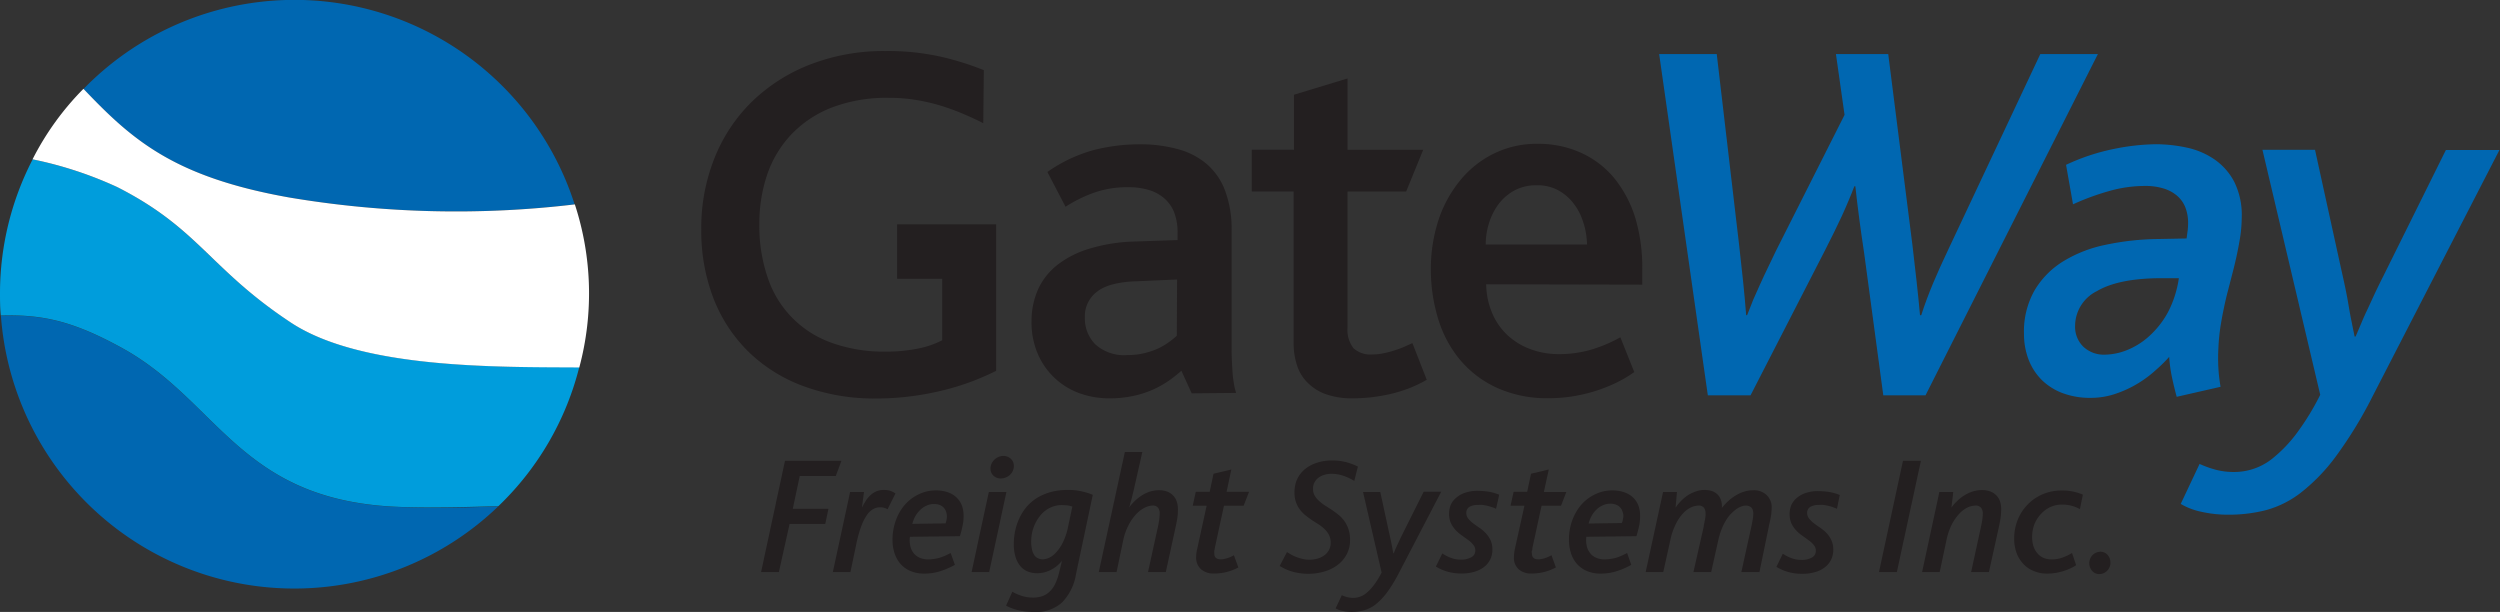 <?xml version="1.0" encoding="UTF-8"?> <svg xmlns="http://www.w3.org/2000/svg" id="Layer_1" data-name="Layer 1" viewBox="0 0 359.49 87.99"><rect x="0" y="0" width="359.49" height="87.99" fill="#333333" stroke="none"/><defs><style>.cls-1{fill:#231f20;}.cls-2{fill:#0067b1;}.cls-3{fill:#009ddc;}.cls-4{fill:#fff;}</style></defs><path class="cls-1" d="M171.36,56.56l-1.48-3.25A18.65,18.65,0,0,1,168,54.79a14.63,14.63,0,0,1-2.31,1.28,14.44,14.44,0,0,1-2.81.88,16,16,0,0,1-3.38.33,12.46,12.46,0,0,1-4.34-.76,10.33,10.33,0,0,1-5.94-5.66,11.45,11.45,0,0,1-.89-4.61,11.2,11.2,0,0,1,1-4.77A9.47,9.47,0,0,1,152.17,38a14,14,0,0,1,4.55-2.26,24.3,24.3,0,0,1,6.11-1l6.5-.22v-1a8,8,0,0,0-.54-3.11,5.22,5.22,0,0,0-1.5-2,6,6,0,0,0-2.24-1.13,9.73,9.73,0,0,0-2.73-.36,14.39,14.39,0,0,0-5.26.88,19.89,19.89,0,0,0-3.84,1.93l-2.61-5a21.32,21.32,0,0,1,6.62-3.14,26.64,26.64,0,0,1,6.65-.84,20.33,20.33,0,0,1,5.43.68,10.62,10.62,0,0,1,4.18,2.13,9.32,9.32,0,0,1,2.67,3.85,15.73,15.73,0,0,1,.94,5.78V45.89c0,1.66,0,3.09,0,4.27s.06,2.19.11,3a17,17,0,0,0,.22,2,9.49,9.49,0,0,0,.32,1.34Zm-2.1-16.37-5.68.25q-4,.11-5.76,1.45A4.42,4.42,0,0,0,156,45.68a5.25,5.25,0,0,0,1.54,3.87,6.19,6.19,0,0,0,4.54,1.51,10.39,10.39,0,0,0,2.45-.27,11,11,0,0,0,2-.68,9.45,9.45,0,0,0,1.55-.91,12.24,12.24,0,0,0,1.14-.92Z"></path><path class="cls-1" d="M202.52,55.87a21.29,21.29,0,0,1-2.73.82,26.85,26.85,0,0,1-2.71.45,25.24,25.24,0,0,1-2.54.14,11.33,11.33,0,0,1-3.87-.59A7,7,0,0,1,188,55a6.08,6.08,0,0,1-1.5-2.49,10,10,0,0,1-.48-3.17V27.53H180v-6h6.07V13.62l7.7-2.34V21.54h10.88l-2.45,6h-8.43V47.08a4.3,4.3,0,0,0,.86,3,3.67,3.67,0,0,0,2.76.89,7.58,7.58,0,0,0,1.55-.17,15.1,15.1,0,0,0,1.54-.4c.49-.16,1-.33,1.41-.52l1.21-.54,2.06,5.27A18.37,18.37,0,0,1,202.52,55.87Z"></path><path class="cls-1" d="M213.71,40.88a10.89,10.89,0,0,0,.8,4,9.29,9.29,0,0,0,2.12,3.18,9.79,9.79,0,0,0,3.32,2.1,11.52,11.52,0,0,0,4.28.76,16.32,16.32,0,0,0,4.54-.63A20.57,20.57,0,0,0,233,48.5l2,5a17.47,17.47,0,0,1-2.83,1.65,22.12,22.12,0,0,1-3.08,1.17,23.31,23.31,0,0,1-3.19.71,22.49,22.49,0,0,1-3.12.23,17.49,17.49,0,0,1-7.63-1.54,15.12,15.12,0,0,1-5.31-4.11,16.83,16.83,0,0,1-3.09-5.94,24.15,24.15,0,0,1-1-6.91,22.74,22.74,0,0,1,1.06-7A17.78,17.78,0,0,1,209.92,26a14.43,14.43,0,0,1,4.82-3.88,13.9,13.9,0,0,1,6.38-1.44A14.8,14.8,0,0,1,227.41,22a13.34,13.34,0,0,1,4.74,3.65,17,17,0,0,1,3,5.69,24.89,24.89,0,0,1,1,7.41v2.18Zm14-8.75a8.17,8.17,0,0,0-1.33-2.73,7.07,7.07,0,0,0-2.24-2,6.32,6.32,0,0,0-3.18-.76,6.65,6.65,0,0,0-3.1.7,7.26,7.26,0,0,0-2.29,1.9A9,9,0,0,0,214.14,32a10.24,10.24,0,0,0-.5,3.16h14.57A11.81,11.81,0,0,0,227.73,32.13Z"></path><path class="cls-2" d="M276.88,56.85h-6.07l-2.75-20.43c-.27-1.78-.5-3.43-.71-5s-.39-3.08-.56-4.64h-.14c-.26.69-.54,1.39-.84,2.09s-.6,1.42-.95,2.17l-1.13,2.36-1.35,2.69L251.72,56.85h-6.14l-7-49.08h8.28l3.21,27.39c.22,1.88.41,3.65.58,5.3s.32,3.27.44,4.86h.14c.29-.75.59-1.49.88-2.23l1-2.24c.34-.75.7-1.53,1.09-2.33L255.41,36l9.83-19.48L264,7.77h7.52L275,35.23c.22,1.91.42,3.65.6,5.24s.34,3.21.49,4.85h.18c.5-1.57,1.08-3.1,1.71-4.61s1.37-3.13,2.19-4.86L293.39,7.77h8.28Z"></path><path class="cls-2" d="M322.35,31.33a19.38,19.38,0,0,1-.33,3.4c-.21,1.22-.49,2.53-.83,3.9l-1,3.87c-.36,1.52-.64,2.89-.84,4.12A28.19,28.19,0,0,0,319,50,25.76,25.76,0,0,0,319,53a21.59,21.59,0,0,0,.31,2.62L313,57.06c-.21-.77-.43-1.66-.65-2.67a21.2,21.2,0,0,1-.43-3.07A21.07,21.07,0,0,1,310,53.21a16.23,16.23,0,0,1-2.57,1.92,15.73,15.73,0,0,1-3.18,1.48,10.94,10.94,0,0,1-3.61.6,11.24,11.24,0,0,1-4.07-.69,8.57,8.57,0,0,1-3-1.91,8.47,8.47,0,0,1-1.88-2.93,10.38,10.38,0,0,1-.65-3.72,11.92,11.92,0,0,1,1.52-6.2,12.2,12.2,0,0,1,4.12-4.18,18.83,18.83,0,0,1,6.11-2.38,38.45,38.45,0,0,1,7.51-.83l4.12-.08c.06-.38.1-.77.16-1.15a10.64,10.64,0,0,0,.06-1.08,6.16,6.16,0,0,0-.36-2.14,4.25,4.25,0,0,0-1.12-1.68,5.31,5.31,0,0,0-1.93-1.1,8.67,8.67,0,0,0-2.8-.4,18.66,18.66,0,0,0-5.24.76,35.28,35.28,0,0,0-5.1,1.88l-1-5.68A30.33,30.33,0,0,1,304,21.41a31.79,31.79,0,0,1,6-.67,21.09,21.09,0,0,1,4.37.47,11.11,11.11,0,0,1,4,1.67,9,9,0,0,1,2.89,3.23A10.74,10.74,0,0,1,322.35,31.33ZM310.89,40q-6.21,0-9.36,1.86a5.61,5.61,0,0,0-3.14,5,4,4,0,0,0,1.19,3A4.32,4.32,0,0,0,302.69,51a8.91,8.91,0,0,0,3.12-.64,10.59,10.59,0,0,0,3.21-2A13,13,0,0,0,311.69,45a15.22,15.22,0,0,0,1.62-5Z"></path><path class="cls-2" d="M341.09,57.14a60.21,60.21,0,0,1-5.27,8.58,26.54,26.54,0,0,1-5,5.15,14.28,14.28,0,0,1-5,2.49,21.41,21.41,0,0,1-5.37.65,17.33,17.33,0,0,1-3.87-.41,9.8,9.8,0,0,1-3-1.14l2.71-5.75a14.69,14.69,0,0,0,2.3.83,10.23,10.23,0,0,0,2.76.33A8.79,8.79,0,0,0,327,65.74a19.56,19.56,0,0,0,3.21-3.38,36.54,36.54,0,0,0,3.43-5.59l-8.31-35.23h7.56L336.72,39c.41,1.8.76,3.45,1,4.93s.57,3,.86,4.46h.15l.85-2c.27-.65.57-1.32.9-2l1-2.17c.36-.76.77-1.6,1.23-2.51l9-18.14h7.7Z"></path><path class="cls-1" d="M120.18,68.45H115l-1,4.71h5.13l-.46,2.18h-5.13L112,82.26h-2.56l3.44-16H121Z"></path><path class="cls-1" d="M127.63,73.23a2.11,2.11,0,0,0-1.11-.28,2,2,0,0,0-.89.22,2.57,2.57,0,0,0-.9.79,7,7,0,0,0-.84,1.59,17.3,17.3,0,0,0-.74,2.6l-.86,4.11h-2.53l2.48-11.51h2L123.94,73h0a11.56,11.56,0,0,1,.6-1.05,4.19,4.19,0,0,1,.69-.8,3,3,0,0,1,.84-.52,2.82,2.82,0,0,1,1-.18,3.33,3.33,0,0,1,.93.12,2.74,2.74,0,0,1,.76.39Z"></path><path class="cls-1" d="M138.56,74.27a6.27,6.27,0,0,1-.16,1.4c-.1.49-.23,1-.37,1.43l-7.19.09a3.87,3.87,0,0,0,.11,1.53,2.42,2.42,0,0,0,.59,1,2.26,2.26,0,0,0,.88.55,3.12,3.12,0,0,0,1,.17,4.91,4.91,0,0,0,.88-.07,6,6,0,0,0,.8-.16,8.21,8.21,0,0,0,.78-.29c.26-.12.54-.25.82-.4l.61,1.7a11,11,0,0,1-2,.88,7.37,7.37,0,0,1-2.43.38,4.81,4.81,0,0,1-1.95-.37,3.89,3.89,0,0,1-1.42-1,4.43,4.43,0,0,1-.87-1.53,6.07,6.07,0,0,1-.3-1.94,8.09,8.09,0,0,1,.48-2.81,6.92,6.92,0,0,1,1.31-2.26,6.08,6.08,0,0,1,2-1.5,5.47,5.47,0,0,1,2.45-.55,5,5,0,0,1,1.78.29,3.25,3.25,0,0,1,2,2A4.64,4.64,0,0,1,138.56,74.27Zm-2.4,0a2.31,2.31,0,0,0-.1-.64,1.72,1.72,0,0,0-.31-.58,1.45,1.45,0,0,0-.57-.41,2,2,0,0,0-.86-.16,2.44,2.44,0,0,0-1.11.24,3,3,0,0,0-.91.63,3.84,3.84,0,0,0-.69.9,4.47,4.47,0,0,0-.42,1.08l4.78-.07a3.29,3.29,0,0,0,.14-.5A3,3,0,0,0,136.16,74.23Z"></path><path class="cls-1" d="M142.24,82.26h-2.53l2.48-11.51h2.53ZM145.79,67a1.58,1.58,0,0,1-.16.72,1.81,1.81,0,0,1-.41.57,1.77,1.77,0,0,1-.6.37,1.81,1.81,0,0,1-.69.14,1.5,1.5,0,0,1-1.09-.41,1.35,1.35,0,0,1-.41-1,1.6,1.6,0,0,1,.16-.73,1.88,1.88,0,0,1,.42-.58,2.05,2.05,0,0,1,.59-.38,1.84,1.84,0,0,1,.68-.14,1.64,1.64,0,0,1,.6.11,1.54,1.54,0,0,1,.49.32,1.4,1.4,0,0,1,.32.47A1.74,1.74,0,0,1,145.79,67Z"></path><path class="cls-1" d="M154.73,82.53a7.57,7.57,0,0,1-2,4.09A5.51,5.51,0,0,1,148.77,88a11.16,11.16,0,0,1-2.1-.2,7.31,7.31,0,0,1-2-.71l.9-2a7.43,7.43,0,0,0,1.49.64,5.47,5.47,0,0,0,1.46.2,4,4,0,0,0,1.4-.22A2.84,2.84,0,0,0,151,85a3.51,3.51,0,0,0,.76-1.1,8.3,8.3,0,0,0,.54-1.58l.41-1.68h0A4.86,4.86,0,0,1,151,82a4.35,4.35,0,0,1-1.89.43,3.49,3.49,0,0,1-1.3-.24,2.86,2.86,0,0,1-1.06-.75,3.67,3.67,0,0,1-.71-1.32,6.11,6.11,0,0,1-.26-1.94,9,9,0,0,1,.2-1.86,8.19,8.19,0,0,1,.6-1.79,7.44,7.44,0,0,1,1-1.6,6.67,6.67,0,0,1,1.49-1.3,7.77,7.77,0,0,1,2-.87,9.43,9.43,0,0,1,2.47-.31,8.76,8.76,0,0,1,2.07.22,10,10,0,0,1,1.53.48Zm-1.2-9.85a8.38,8.38,0,0,0-.84-.05,3.66,3.66,0,0,0-1.3.22,4.06,4.06,0,0,0-1.95,1.48,5.91,5.91,0,0,0-.64,1.08,6,6,0,0,0-.39,1.2,6.48,6.48,0,0,0-.13,1.21,5.12,5.12,0,0,0,.1,1.09,2.21,2.21,0,0,0,.29.82,1.22,1.22,0,0,0,.52.51,1.56,1.56,0,0,0,.79.19,2.35,2.35,0,0,0,.82-.2,2.88,2.88,0,0,0,1-.73,5.61,5.61,0,0,0,1-1.43,9,9,0,0,0,.79-2.34l.61-2.89A4.12,4.12,0,0,0,153.53,72.68Z"></path><path class="cls-1" d="M166.69,70.49a3.33,3.33,0,0,1,1.07.17,2.42,2.42,0,0,1,.86.52,2.25,2.25,0,0,1,.56.86,3.43,3.43,0,0,1,.2,1.22,7.8,7.8,0,0,1-.08,1.18c-.06.4-.14.84-.25,1.34l-1.41,6.48h-2.56l1.47-6.71q.09-.43.15-.93a6.71,6.71,0,0,0,.06-.8,1.29,1.29,0,0,0-.23-.8.93.93,0,0,0-.84-.32,2.77,2.77,0,0,0-1,.26,4.44,4.44,0,0,0-1.22.88,6.66,6.66,0,0,0-1.15,1.6,8.5,8.5,0,0,0-.84,2.41l-.92,4.41H158L161.75,65h2.51L163,70.59c-.05.2-.11.42-.16.64s-.11.46-.17.68l-.18.6c0,.19-.11.35-.15.49h0a6.79,6.79,0,0,1,2-1.85A4.5,4.5,0,0,1,166.69,70.49Z"></path><path class="cls-1" d="M178.83,72.72H176l-1.32,6.1c0,.14-.05.27-.07.39a2.31,2.31,0,0,0,0,.37c0,.56.3.85.93.85a2,2,0,0,0,.54-.07,2.63,2.63,0,0,0,.52-.14,4.17,4.17,0,0,0,.47-.19,3.78,3.78,0,0,0,.36-.19l.64,1.76a7.36,7.36,0,0,1-3.51.87,2.7,2.7,0,0,1-1.84-.6A2.22,2.22,0,0,1,172,80.1a5,5,0,0,1,.15-1.16l1.36-6.22h-2l.44-2h2l.55-2.6,2.56-.61-.68,3.21h3.23Z"></path><path class="cls-1" d="M194.74,69.15a7.88,7.88,0,0,0-1.55-.73,5.46,5.46,0,0,0-1.76-.29,3.42,3.42,0,0,0-1,.15,2.7,2.7,0,0,0-.85.42,2.1,2.1,0,0,0-.56.66,1.84,1.84,0,0,0-.21.88,2,2,0,0,0,.22,1,3,3,0,0,0,.6.75,6.46,6.46,0,0,0,.84.66c.32.2.64.41,1,.64s.65.47,1,.73a4.8,4.8,0,0,1,.84.9,4.28,4.28,0,0,1,.59,1.17,4.5,4.5,0,0,1,.23,1.54,4.25,4.25,0,0,1-.52,2.15,4.56,4.56,0,0,1-1.36,1.53,5.85,5.85,0,0,1-1.92.9,8,8,0,0,1-2.19.3,7.62,7.62,0,0,1-1.3-.1,7.1,7.1,0,0,1-1.12-.25,6.54,6.54,0,0,1-.92-.35c-.29-.14-.54-.28-.79-.42l1.05-2,.62.37a7.2,7.2,0,0,0,.74.34,7.46,7.46,0,0,0,.84.26,4.17,4.17,0,0,0,2.06,0,3,3,0,0,0,1-.43,2.28,2.28,0,0,0,.74-.77,2.16,2.16,0,0,0,.29-1.17,2.32,2.32,0,0,0-.22-1,2.82,2.82,0,0,0-.58-.83,7.23,7.23,0,0,0-.83-.69l-1-.63c-.32-.22-.64-.45-.94-.69a4.4,4.4,0,0,1-.83-.84,3.69,3.69,0,0,1-.59-1.09,4.19,4.19,0,0,1-.22-1.44,4.54,4.54,0,0,1,.39-1.88,4.22,4.22,0,0,1,1.13-1.45,5.23,5.23,0,0,1,1.72-.91,7,7,0,0,1,2.21-.33,8,8,0,0,1,2,.25,8.8,8.8,0,0,1,1.67.63Z"></path><path class="cls-1" d="M201.13,82.44a20.25,20.25,0,0,1-1.73,2.82,9.27,9.27,0,0,1-1.65,1.7,4.86,4.86,0,0,1-1.65.81,6.74,6.74,0,0,1-1.76.22,5.91,5.91,0,0,1-1.28-.14,3.35,3.35,0,0,1-1-.37l.89-1.89a5.17,5.17,0,0,0,.75.27,3.49,3.49,0,0,0,.91.11,2.91,2.91,0,0,0,1.88-.7,6.69,6.69,0,0,0,1.05-1.11,12.29,12.29,0,0,0,1.13-1.83L196,70.75h2.48l1.24,5.72c.14.6.26,1.14.35,1.62s.2,1,.28,1.47h.06l.27-.65c.1-.22.19-.43.3-.66l.34-.72c.11-.25.25-.52.4-.82l3-6h2.52Z"></path><path class="cls-1" d="M215.13,73.16c-.16-.07-.34-.15-.55-.22a6,6,0,0,0-.64-.19c-.23-.06-.47-.1-.71-.14a4.15,4.15,0,0,0-.69,0,2.4,2.4,0,0,0-1.24.27,1,1,0,0,0-.45.87,1.3,1.3,0,0,0,.27.82,4.08,4.08,0,0,0,.7.67c.27.21.58.43.91.65a5.34,5.34,0,0,1,.9.76,4.09,4.09,0,0,1,.69,1A3.13,3.13,0,0,1,214.6,79a3.24,3.24,0,0,1-.33,1.49,3.2,3.2,0,0,1-.92,1.08,4.19,4.19,0,0,1-1.41.67,6.38,6.38,0,0,1-1.8.23,7.27,7.27,0,0,1-2-.27,6.69,6.69,0,0,1-1.67-.73l.93-1.89a5.57,5.57,0,0,0,1.24.64,4,4,0,0,0,1.42.25,3,3,0,0,0,1.5-.33,1.07,1.07,0,0,0,.58-1,1.18,1.18,0,0,0-.28-.79,3.75,3.75,0,0,0-.7-.67l-.9-.65a5.54,5.54,0,0,1-.91-.77,4.16,4.16,0,0,1-.7-1,3.24,3.24,0,0,1-.28-1.42,3.46,3.46,0,0,1,.25-1.27,2.91,2.91,0,0,1,.78-1,3.61,3.61,0,0,1,1.3-.72,5.34,5.34,0,0,1,1.83-.27,11.56,11.56,0,0,1,1.44.11,6.93,6.93,0,0,1,1.61.45Z"></path><path class="cls-1" d="M224.47,72.72h-2.8l-1.32,6.1c0,.14,0,.27-.07.39s0,.25,0,.37c0,.56.3.85.92.85a2,2,0,0,0,.54-.07,2.94,2.94,0,0,0,.53-.14,4.89,4.89,0,0,0,.46-.19l.37-.19.63,1.76a7.35,7.35,0,0,1-3.5.87,2.68,2.68,0,0,1-1.84-.6,2.19,2.19,0,0,1-.69-1.77,6.24,6.24,0,0,1,.13-1.16l1.38-6.22h-2l.44-2h1.95l.56-2.6,2.55-.61L222,70.75h3.23Z"></path><path class="cls-1" d="M235.84,74.27a6.88,6.88,0,0,1-.15,1.4c-.11.49-.24,1-.38,1.43l-7.2.09a3.87,3.87,0,0,0,.11,1.53,2.66,2.66,0,0,0,.59,1,2.29,2.29,0,0,0,.89.55,3.09,3.09,0,0,0,1,.17,4.94,4.94,0,0,0,.87-.07,5.39,5.39,0,0,0,.8-.16,8.21,8.21,0,0,0,.78-.29c.26-.12.54-.25.82-.4l.6,1.7a10.16,10.16,0,0,1-2,.88,7.35,7.35,0,0,1-2.42.38,4.78,4.78,0,0,1-1.95-.37,3.89,3.89,0,0,1-1.42-1,4.27,4.27,0,0,1-.87-1.53,6.07,6.07,0,0,1-.3-1.94,8.09,8.09,0,0,1,.47-2.81,7.29,7.29,0,0,1,1.31-2.26,6.18,6.18,0,0,1,2-1.5,5.54,5.54,0,0,1,2.46-.55,5.07,5.07,0,0,1,1.78.29,3.42,3.42,0,0,1,1.25.78,3.2,3.2,0,0,1,.75,1.2A4.39,4.39,0,0,1,235.84,74.27Zm-2.4,0a1.76,1.76,0,0,0-.11-.64A1.4,1.4,0,0,0,233,73a1.52,1.52,0,0,0-.57-.41,2.06,2.06,0,0,0-.86-.16,2.47,2.47,0,0,0-1.11.24,3.14,3.14,0,0,0-.92.63,3.81,3.81,0,0,0-.68.9,4.47,4.47,0,0,0-.42,1.08l4.77-.07a1.94,1.94,0,0,0,.15-.5A3,3,0,0,0,233.44,74.23Z"></path><path class="cls-1" d="M254.76,72.93a8.79,8.79,0,0,1-.08,1.11c-.06.39-.13.76-.21,1.09L253,82.26H250.4l1.45-6.59c.06-.29.12-.61.18-.94a5.18,5.18,0,0,0,.09-.91,1.42,1.42,0,0,0-.06-.42,1,1,0,0,0-.17-.36,1,1,0,0,0-.34-.24,1.17,1.17,0,0,0-.53-.1,1.78,1.78,0,0,0-.54.1,3.29,3.29,0,0,0-.69.33,5.28,5.28,0,0,0-.76.63,5,5,0,0,0-.77.95,7.73,7.73,0,0,0-.67,1.32,10.08,10.08,0,0,0-.53,1.75l-1,4.48h-2.55L245,75.67q0-.23.09-.48c0-.17.06-.35.09-.51s.05-.34.07-.5,0-.29,0-.41a1.29,1.29,0,0,0-.23-.76.92.92,0,0,0-.79-.31,2.74,2.74,0,0,0-1,.23,3.64,3.64,0,0,0-1.16.83A6.31,6.31,0,0,0,241,75.31a9.26,9.26,0,0,0-.83,2.44l-1,4.51h-2.53l2.5-11.51h2L240.94,73h0a6.65,6.65,0,0,1,.87-1.05,6,6,0,0,1,1-.8,5.9,5.9,0,0,1,1.15-.52,4,4,0,0,1,1.16-.18,3.51,3.51,0,0,1,1,.15,2.09,2.09,0,0,1,.81.46,2,2,0,0,1,.52.81,2.75,2.75,0,0,1,.15,1.16,9.42,9.42,0,0,1,.93-1,6.91,6.91,0,0,1,1.1-.81,5.28,5.28,0,0,1,1.19-.53,4.14,4.14,0,0,1,1.26-.19,2.6,2.6,0,0,1,1.9.64A2.37,2.37,0,0,1,254.76,72.93Z"></path><path class="cls-1" d="M264.15,73.16l-.55-.22a5.54,5.54,0,0,0-.65-.19c-.23-.06-.47-.1-.7-.14a4.27,4.27,0,0,0-.7,0,2.39,2.39,0,0,0-1.23.27,1,1,0,0,0-.46.87,1.31,1.31,0,0,0,.28.82,4,4,0,0,0,.69.67c.28.21.58.43.91.65a5.82,5.82,0,0,1,.91.76,3.81,3.81,0,0,1,.68,1,3.13,3.13,0,0,1,.29,1.39,3.24,3.24,0,0,1-.34,1.49,3.09,3.09,0,0,1-.92,1.08,4,4,0,0,1-1.41.67,6.31,6.31,0,0,1-1.79.23,7.34,7.34,0,0,1-2.06-.27,6.78,6.78,0,0,1-1.66-.73l.92-1.89a5.88,5.88,0,0,0,1.25.64,3.91,3.91,0,0,0,1.41.25,3,3,0,0,0,1.51-.33,1.07,1.07,0,0,0,.58-1,1.23,1.23,0,0,0-.28-.79,3.54,3.54,0,0,0-.71-.67l-.9-.65a5.54,5.54,0,0,1-.91-.77,4.16,4.16,0,0,1-.7-1,3.39,3.39,0,0,1-.27-1.42,3.27,3.27,0,0,1,.25-1.27,3,3,0,0,1,.77-1,3.78,3.78,0,0,1,1.3-.72,5.34,5.34,0,0,1,1.83-.27,11.71,11.71,0,0,1,1.45.11,7.07,7.07,0,0,1,1.61.45Z"></path><path class="cls-1" d="M272.76,82.26h-2.57l3.45-16h2.58Z"></path><path class="cls-1" d="M287.76,73.26a9.36,9.36,0,0,1-.08,1.18c-.06.4-.14.84-.25,1.34L286,82.26h-2.56l1.46-6.71c.06-.29.12-.6.16-.93a6.71,6.71,0,0,0,.06-.8,1.29,1.29,0,0,0-.25-.8,1,1,0,0,0-.85-.32,2.93,2.93,0,0,0-1,.23,4.07,4.07,0,0,0-1.18.83,7.23,7.23,0,0,0-1.13,1.56,9.18,9.18,0,0,0-.84,2.46l-.95,4.48h-2.53l2.48-11.51h2L280.61,73h0a6,6,0,0,1,.87-1,5.52,5.52,0,0,1,1.06-.81,5,5,0,0,1,1.18-.53,4.4,4.4,0,0,1,1.3-.19,3.41,3.41,0,0,1,1.09.17A2.32,2.32,0,0,1,287.56,72,3.43,3.43,0,0,1,287.76,73.26Z"></path><path class="cls-1" d="M299.08,73.21a5.11,5.11,0,0,0-2.59-.65,4.05,4.05,0,0,0-1.64.34,4.31,4.31,0,0,0-1.36,1,4.7,4.7,0,0,0-.94,1.46,5.15,5.15,0,0,0-.34,1.85,4.66,4.66,0,0,0,.19,1.34,3.1,3.1,0,0,0,.56,1,2.48,2.48,0,0,0,.87.66,3,3,0,0,0,1.18.23,4.52,4.52,0,0,0,1.64-.29,7.5,7.5,0,0,0,1.3-.63l.59,1.75a5.56,5.56,0,0,1-.81.45,6.8,6.8,0,0,1-1,.39,8.75,8.75,0,0,1-1.12.27,6.85,6.85,0,0,1-1.22.1,4.83,4.83,0,0,1-1.94-.37,4,4,0,0,1-1.48-1,4.63,4.63,0,0,1-1-1.61,6.15,6.15,0,0,1-.34-2.07,7.27,7.27,0,0,1,.49-2.63,6.69,6.69,0,0,1,3.56-3.71,7,7,0,0,1,2.83-.56,7.4,7.4,0,0,1,3,.6Z"></path><path class="cls-1" d="M303.47,80.91a1.43,1.43,0,0,1-.13.65,1.45,1.45,0,0,1-.35.52,1.6,1.6,0,0,1-.51.35,1.68,1.68,0,0,1-.63.12,1.31,1.31,0,0,1-1-.45,1.62,1.62,0,0,1-.31-.51,1.81,1.81,0,0,1-.11-.63,1.71,1.71,0,0,1,.49-1.16,1.51,1.51,0,0,1,.52-.34,1.68,1.68,0,0,1,.62-.13,1.44,1.44,0,0,1,1,.45,2.17,2.17,0,0,1,.31.51A1.83,1.83,0,0,1,303.47,80.91Z"></path><path class="cls-1" d="M136.8,32.26H129v7.83h6.48v8.84a13,13,0,0,1-3.41,1.18,22.81,22.81,0,0,1-4.79.45,22,22,0,0,1-7.59-1.23A14.88,14.88,0,0,1,110.42,40a23,23,0,0,1-1.23-7.8,22,22,0,0,1,1.13-7.1,15.85,15.85,0,0,1,3.46-5.76,16.1,16.1,0,0,1,5.81-3.87,22.06,22.06,0,0,1,8.25-1.4,23.3,23.3,0,0,1,3.86.3,27.34,27.34,0,0,1,3.59.83,33.18,33.18,0,0,1,3.23,1.18c1,.43,2,.88,2.87,1.34l.08-7.63a40.44,40.44,0,0,0-5.94-1.88,34.55,34.55,0,0,0-8.2-.87,29.17,29.17,0,0,0-10.84,1.94,25,25,0,0,0-8.37,5.34,23.53,23.53,0,0,0-5.38,8.12A27,27,0,0,0,100.84,33a27,27,0,0,0,1.72,9.81,21.84,21.84,0,0,0,5,7.7,22.35,22.35,0,0,0,7.93,5,29.35,29.35,0,0,0,10.6,1.79,37.83,37.83,0,0,0,5-.33,39.73,39.73,0,0,0,4.66-.88,36.88,36.88,0,0,0,4.11-1.28c1.25-.48,2.39-1,3.38-1.48V32.26Z"></path><path class="cls-2" d="M57.73,72.92C34.55,72.19,31.6,57.83,17.61,50.09,10.3,46.06,6,45.25.13,45.38A42.3,42.3,0,0,0,71.66,72.8C67.49,73,62.63,73.07,57.73,72.92Z"></path><path class="cls-2" d="M41.54,28.39a144.22,144.22,0,0,0,41.09,1A42.31,42.31,0,0,0,12,12.8C19,20.14,25,25.44,41.54,28.39Z"></path><path class="cls-3" d="M41.9,46.42c-11.76-7.74-13.23-13.48-25-19.51a57,57,0,0,0-12.2-4A41.94,41.94,0,0,0,0,42c0,1.16,0,2.22.12,3.36,5.85-.14,10.18.68,17.49,4.71,14,7.74,16.94,22.1,40.12,22.83,4.9.15,9.76,0,13.94-.12a41.79,41.79,0,0,0,11.63-20C71.46,52.79,51.89,53,41.9,46.42Z"></path><path class="cls-4" d="M41.54,28.39C25,25.44,19,20.13,12,12.77A40.2,40.2,0,0,0,4.68,22.91a55.7,55.7,0,0,1,12.2,4c11.79,6,13.26,11.77,25,19.51C52,53.06,71.51,52.77,83.3,52.84a41.16,41.16,0,0,0-.64-23.45A144.43,144.43,0,0,1,41.54,28.39Z"></path></svg> 